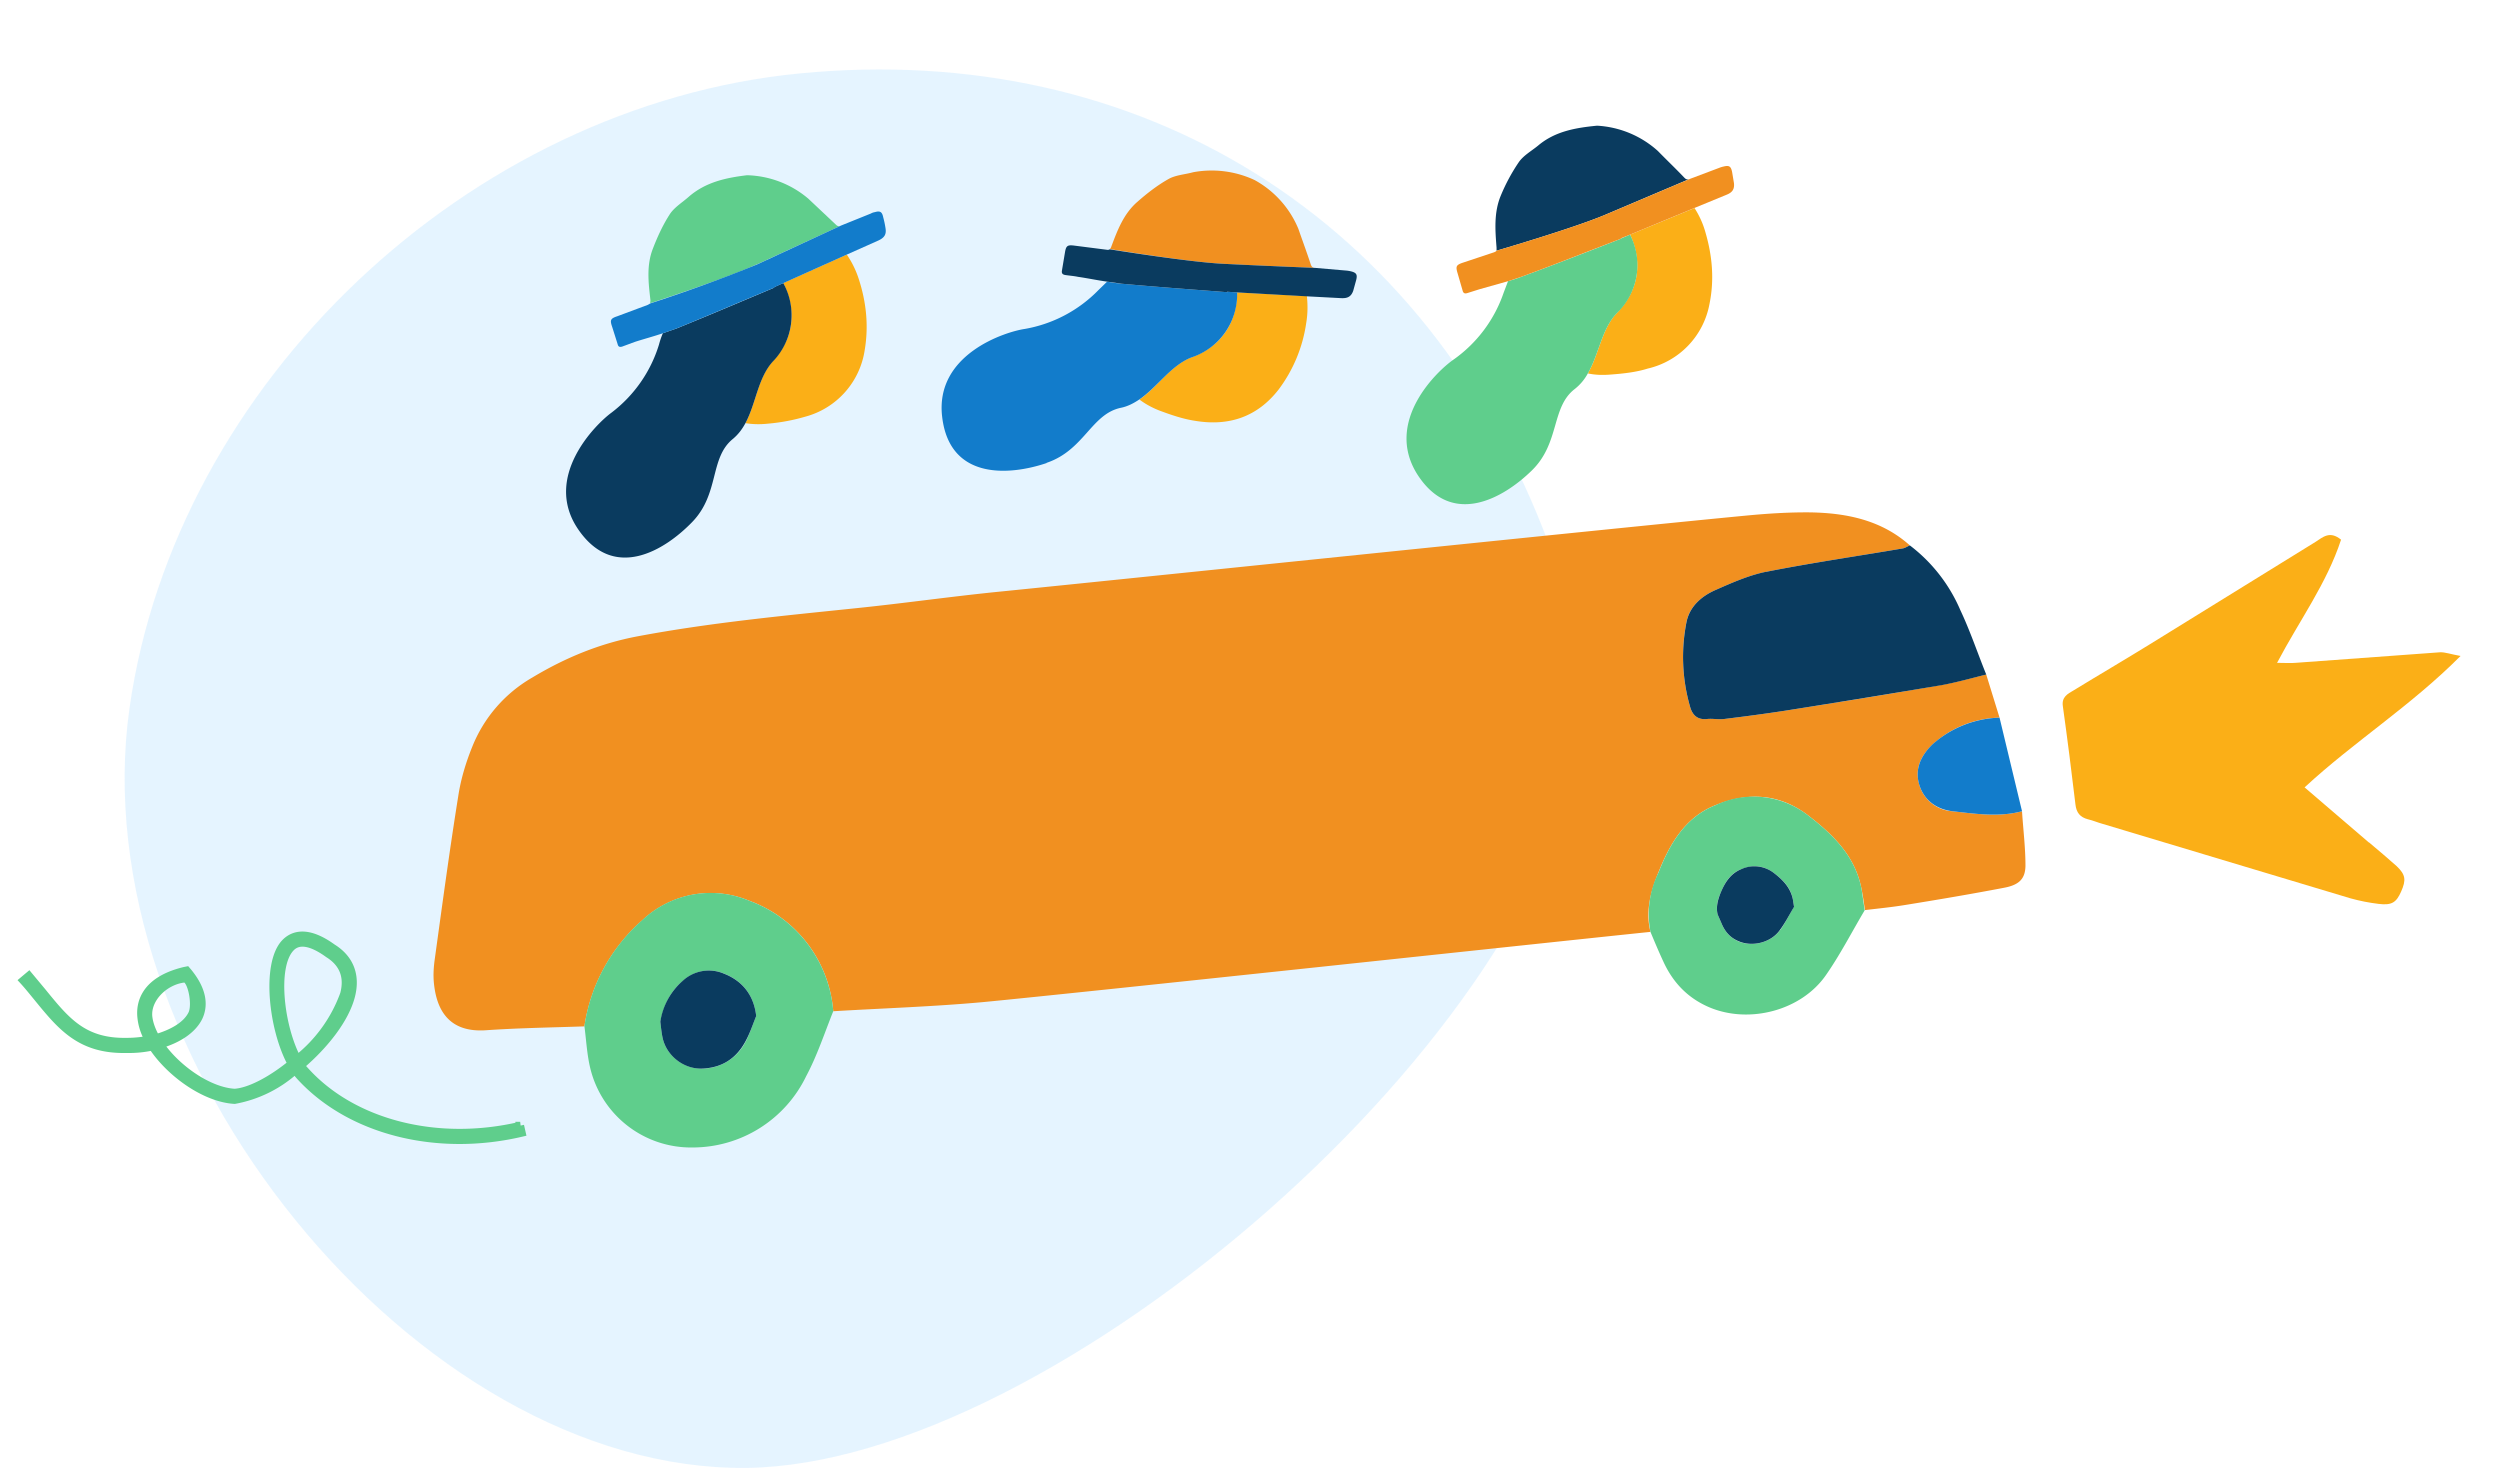 <svg xmlns="http://www.w3.org/2000/svg" width="109" height="64" fill="none" viewBox="0 0 109 64"><path fill="#CCEBFF" fill-opacity=".5" d="M69.02 31.67c.26-2.6-.55-5.47-1.5-7.97C62.23 9.5 49.7 1.76 34.88 3.2 20.42 4.6 7.67 16.7 5.65 30.85 3.47 46.08 18.15 64.16 32.55 64c13.52-.16 35.14-19.15 36.47-32.33Z"/><path fill="#F19020" d="M85.12 35.37a1.6 1.6 0 0 1-1.45-1.2c-.19-.67.1-1.24.58-1.7a4.47 4.47 0 0 1 2.93-1.18l-.58-1.88c-.65.15-1.28.34-1.93.45-2.26.4-4.53.76-6.8 1.12-.9.14-1.8.26-2.71.37-.25.03-.5-.03-.74 0-.42.04-.63-.18-.73-.53a7.83 7.83 0 0 1-.16-3.7c.14-.69.67-1.14 1.3-1.41.7-.31 1.43-.63 2.18-.78 1.97-.39 3.97-.68 5.96-1.02.1-.02.2-.09.3-.13-1.23-1.1-2.74-1.41-4.32-1.44-.94-.01-1.88.05-2.82.14-5.57.53-26.82 2.74-32.39 3.3-2.15.21-4.29.52-6.44.74-3.17.33-6.34.63-9.48 1.22-1.66.31-3.18.94-4.61 1.8a6.08 6.08 0 0 0-2.62 3.02c-.28.69-.5 1.42-.61 2.15-.38 2.37-.7 4.76-1.03 7.15-.04.3-.06.6-.04.9.1 1.3.68 2.26 2.26 2.16 1.43-.1 2.87-.12 4.31-.17a7.64 7.64 0 0 1 2.54-4.64 4.34 4.34 0 0 1 4.64-.84 5.59 5.59 0 0 1 3.67 4.82c2.18-.13 4.37-.2 6.55-.4 4.47-.43 24.62-2.6 29.08-3.06-.23-.91.02-1.8.35-2.6.49-1.22 1.15-2.4 2.5-2.93 1.44-.58 2.8-.5 4.06.48 1.1.85 2.04 1.79 2.3 3.22.06.3.1.59.14.88.6-.07 1.2-.13 1.8-.23 1.42-.23 2.84-.47 4.25-.74.66-.12.94-.38.95-.96 0-.8-.1-1.59-.15-2.38-1.01.27-2.03.11-3.04 0Z"/><path fill="#FBAF17" d="m103.28 36.73-2.8-2.4c2.16-2 4.62-3.54 6.8-5.73-.45-.08-.67-.17-.9-.16l-6.3.46c-.22.02-.45 0-.8 0 .98-1.86 2.16-3.45 2.79-5.37-.5-.41-.8-.1-1.12.1l-7.2 4.45c-1.1.68-2.23 1.34-3.34 2.02-.26.15-.53.29-.47.69.2 1.43.38 2.86.55 4.29.04.35.2.55.54.64.22.05.42.14.64.2l10.82 3.25c.4.11.8.19 1.22.24.57.07.77-.06.98-.54.22-.5.2-.73-.2-1.11-.4-.36-.8-.69-1.2-1.03Z"/><path fill="#5FCE8C" d="M32.66 39.27a4.34 4.34 0 0 0-4.65.84 7.64 7.64 0 0 0-2.53 4.63c.08.6.11 1.22.25 1.81a4.52 4.52 0 0 0 4.48 3.48 5.5 5.5 0 0 0 4.94-3.11c.48-.9.8-1.88 1.18-2.83a5.6 5.6 0 0 0-3.67-4.82Zm-.14 6.12a2.12 2.12 0 0 1-1.9 1.2c-.8.03-1.56-.56-1.73-1.34-.05-.23-.07-.46-.1-.7.14-.7.42-1.31.98-1.78a1.67 1.67 0 0 1 1.8-.32c.82.32 1.3.96 1.4 1.85-.15.37-.27.74-.45 1.1Z"/><path fill="#0A3B5F" d="M31.56 42.45a1.67 1.67 0 0 0-1.8.32 2.95 2.95 0 0 0-.97 1.78c.03.24.05.47.1.7.17.78.92 1.37 1.72 1.34.86-.03 1.5-.44 1.9-1.2.19-.35.31-.72.46-1.09-.1-.9-.59-1.53-1.41-1.85ZM77 24.93c-.74.15-1.47.47-2.17.78-.63.27-1.16.72-1.3 1.42a7.83 7.83 0 0 0 .16 3.69c.1.35.31.57.73.53.24-.03.5.03.74 0 .9-.11 1.81-.23 2.71-.37 2.27-.36 4.54-.73 6.8-1.11.65-.12 1.28-.3 1.93-.46-.38-.94-.7-1.9-1.13-2.81a7 7 0 0 0-2.2-2.82c-.1.04-.2.11-.3.13-1.99.34-3.99.63-5.96 1.02Z"/><path fill="#5FCE8C" d="M78.87 35.58a3.86 3.86 0 0 0-4.06-.48c-1.35.53-2.01 1.71-2.5 2.94a4.1 4.1 0 0 0-.35 2.59c.18.43.36.86.56 1.29.42.92 1.07 1.6 2.01 2 1.73.73 3.99.15 5.07-1.39.63-.9 1.14-1.9 1.7-2.84l-.13-.89c-.26-1.43-1.2-2.37-2.3-3.22Zm-1.26 4.97c-.38.54-1.19.75-1.8.5a1.35 1.35 0 0 1-.72-.72l-.2-.46c-.08-.32 0-.64.12-.92.18-.44.41-.86.9-1.05.5-.2.99-.18 1.44.17.4.3.73.64.82 1.15l.05.31c-.2.34-.38.7-.6 1.02Z"/><path fill="#0A3B5F" d="M77.35 38.07a1.38 1.38 0 0 0-1.44-.17c-.48.2-.72.61-.9 1.05-.11.28-.2.6-.12.92l.2.46c.15.33.38.57.72.71.61.26 1.42.05 1.8-.5.23-.31.41-.67.61-1l-.05-.32c-.1-.51-.43-.85-.82-1.15Z"/><path fill="#127CCB" d="M84.25 32.46c-.48.47-.77 1.04-.58 1.72.2.7.75 1.1 1.45 1.19 1 .11 2.03.27 3.04 0l-.98-4.08a4.6 4.6 0 0 0-2.93 1.17Z"/><path fill="#FBAF17" d="M51.95 15.58c-.9.34-1.48 1.29-2.27 1.84.25.19.54.35.87.48.51.19 1.03.37 1.57.45 1.46.24 2.7-.17 3.63-1.37a6.32 6.32 0 0 0 1.2-2.89c.07-.41.07-.8.03-1.18l-3.04-.16c0 .7-.23 2.18-1.99 2.83Z"/><path fill="#127CCB" d="M45.63 20.18c1.64-.55 1.95-2.13 3.24-2.4.3-.06.56-.2.8-.36.8-.55 1.39-1.5 2.29-1.84a2.9 2.9 0 0 0 1.98-2.83l-.43-.03v.02c-1.54-.12-3.08-.23-4.6-.37a6.57 6.57 0 0 1-.64-.09l-.38.37a5.9 5.9 0 0 1-3.2 1.69c-.84.12-3.95 1.1-3.61 3.85.33 2.74 2.92 2.55 4.55 2Z"/><path fill="#F19020" d="M53.3 11.5c1.54.08 4.04.18 4.04.18-.1 0-.15-.04-.19-.15-.17-.52-.36-1.03-.54-1.55a4.3 4.3 0 0 0-1.91-2.13 4.42 4.42 0 0 0-2.68-.34c-.36.1-.77.12-1.08.3-.48.27-.93.62-1.35.99-.6.52-.87 1.24-1.14 1.96a.24.24 0 0 1-.06.1s3.38.56 4.91.64Z"/><path fill="#0A3B5F" d="M48.9 12.37c1.53.14 3.07.25 4.6.37v-.02l.44.03 3.04.17 1.51.08c.27.01.42-.07.51-.32l.13-.47c.06-.24.01-.32-.23-.38a1.44 1.44 0 0 0-.17-.03l-1.39-.12s-2.5-.1-4.04-.18c-1.53-.08-4.92-.63-4.92-.63-.03.02-.06.03-.12.02l-1.41-.18c-.31-.04-.37 0-.42.31l-.13.78c-.02.12.03.17.14.19.19.03.37.04.56.08.42.06.84.15 1.27.21l.63.09Z"/><path fill="#FBAF17" d="M70.5 13.64c-.67.7-.78 1.8-1.27 2.64.31.07.65.08 1 .05.54-.04 1.1-.1 1.61-.26a3.55 3.55 0 0 0 2.69-2.8c.22-1.06.13-2.1-.17-3.13-.11-.4-.28-.76-.48-1.07l-2.81 1.16c.3.63.73 2.06-.57 3.41Z"/><path fill="#5FCE8C" d="M66.78 20.52c1.24-1.2.84-2.76 1.88-3.56.24-.19.43-.42.57-.68.49-.84.6-1.94 1.27-2.63a2.9 2.9 0 0 0 .57-3.42l-.4.17v.01c-1.44.56-2.87 1.12-4.32 1.65-.2.08-.4.14-.6.2l-.19.5a5.9 5.9 0 0 1-2.16 2.9c-.7.47-3.08 2.7-1.6 5.03 1.5 2.33 3.75 1.03 4.98-.17Z"/><path fill="#0A3B5F" d="m69.95 9.38 3.72-1.58c-.1.04-.15.03-.23-.05-.38-.4-.78-.78-1.16-1.17a4.31 4.31 0 0 0-2.65-1.1c-.92.09-1.82.24-2.56.86-.29.24-.64.43-.85.73a8.1 8.1 0 0 0-.79 1.47c-.3.73-.24 1.5-.18 2.26v.13s3.29-.96 4.7-1.55Z"/><path fill="#F19020" d="M66.35 12.06c1.45-.53 2.88-1.1 4.32-1.65v-.02l.4-.16 2.8-1.16 1.41-.58c.25-.1.35-.24.32-.51l-.08-.48c-.05-.25-.13-.3-.37-.24a1.2 1.2 0 0 0-.17.05l-1.3.49-3.73 1.58c-1.41.59-4.7 1.55-4.7 1.55-.02.03-.06.05-.11.07l-1.35.45c-.3.1-.33.16-.24.46l.22.76c.03.12.1.14.2.11l.54-.17 1.24-.35.6-.2Z"/><path fill="#FBAF17" d="M33.68 15.77c-.64.72-.72 1.83-1.18 2.68.31.05.64.06 1 .02a8.34 8.34 0 0 0 1.6-.3 3.55 3.55 0 0 0 2.6-2.9c.18-1.06.07-2.1-.26-3.11a4.1 4.1 0 0 0-.52-1.06l-2.77 1.24c.32.63.8 2.04-.47 3.43Z"/><path fill="#0A3B5F" d="M30.18 22.76c1.2-1.24.75-2.79 1.77-3.62.24-.2.41-.43.55-.69.46-.85.54-1.96 1.19-2.68a2.9 2.9 0 0 0 .46-3.43l-.4.18.01.02c-1.42.6-2.83 1.2-4.26 1.78l-.6.21a3.7 3.7 0 0 0-.17.5A5.89 5.89 0 0 1 26.65 18c-.68.5-3 2.8-1.44 5.08 1.56 2.28 3.77.92 4.97-.32Z"/><path fill="#5FCE8C" d="m33 11.53 3.68-1.7c-.1.05-.16.04-.24-.04l-1.2-1.13a4.3 4.3 0 0 0-2.67-1.02c-.92.11-1.8.3-2.53.93-.28.25-.63.46-.83.76-.3.46-.54.98-.74 1.5-.29.73-.2 1.5-.11 2.26l-.01.13s3.26-1.06 4.66-1.7Z"/><path fill="#127CCB" d="M29.5 14.32c1.42-.58 2.84-1.19 4.26-1.78v-.02l.4-.18 2.76-1.24 1.39-.62c.25-.12.34-.26.3-.52a4.1 4.1 0 0 0-.1-.48c-.05-.24-.13-.3-.37-.23a.5.5 0 0 0-.17.06l-1.29.52-3.67 1.7a69.3 69.3 0 0 1-4.66 1.7l-.1.06-1.34.5c-.3.1-.32.17-.22.46l.24.76c.03.12.1.13.2.1l.54-.2c.4-.13.82-.24 1.23-.38l.6-.21Z"/><path fill="#5FCE8C" stroke="#5FCE8C" stroke-width=".34" d="m22.68 49.08.07.31c-3.73.88-7.54-.1-9.7-2.5a2.53 2.53 0 0 1-.18-.23 5.4 5.4 0 0 1-2.64 1.3c-1.27-.07-2.8-1.15-3.58-2.33a4.7 4.7 0 0 1-1.11.11c-2.04.05-2.87-.98-3.93-2.28-.19-.23-.38-.47-.6-.71l.25-.21.6.72c1.04 1.28 1.8 2.2 3.68 2.16.3 0 .62-.03.94-.09a2.4 2.4 0 0 1-.32-.98c-.06-.57.11-1.59 1.88-2.02l.1-.02.06.07c.73.89.66 1.55.47 1.96-.28.58-.94.98-1.69 1.2l.01.02c.74 1.06 2.13 2.02 3.24 2.08.65-.04 1.6-.54 2.48-1.26-.82-1.49-1.14-4.32-.3-5.25.33-.36.96-.62 2.08.19.76.47 1.05 1.2.82 2.1-.26 1.02-1.16 2.15-2.19 3.03.05.08.1.15.17.22 2.08 2.32 5.77 3.26 9.39 2.41Zm-9.73-2.9A6.38 6.38 0 0 0 15 43.34c.2-.76-.04-1.35-.68-1.75-.76-.55-1.32-.63-1.66-.25-.76.83-.44 3.45.3 4.83Zm-6.15-.92c.7-.2 1.34-.55 1.58-1.06.2-.44-.05-1.6-.36-1.53-.84.1-1.62.86-1.55 1.65.03.3.15.62.33.94Z"/></svg>